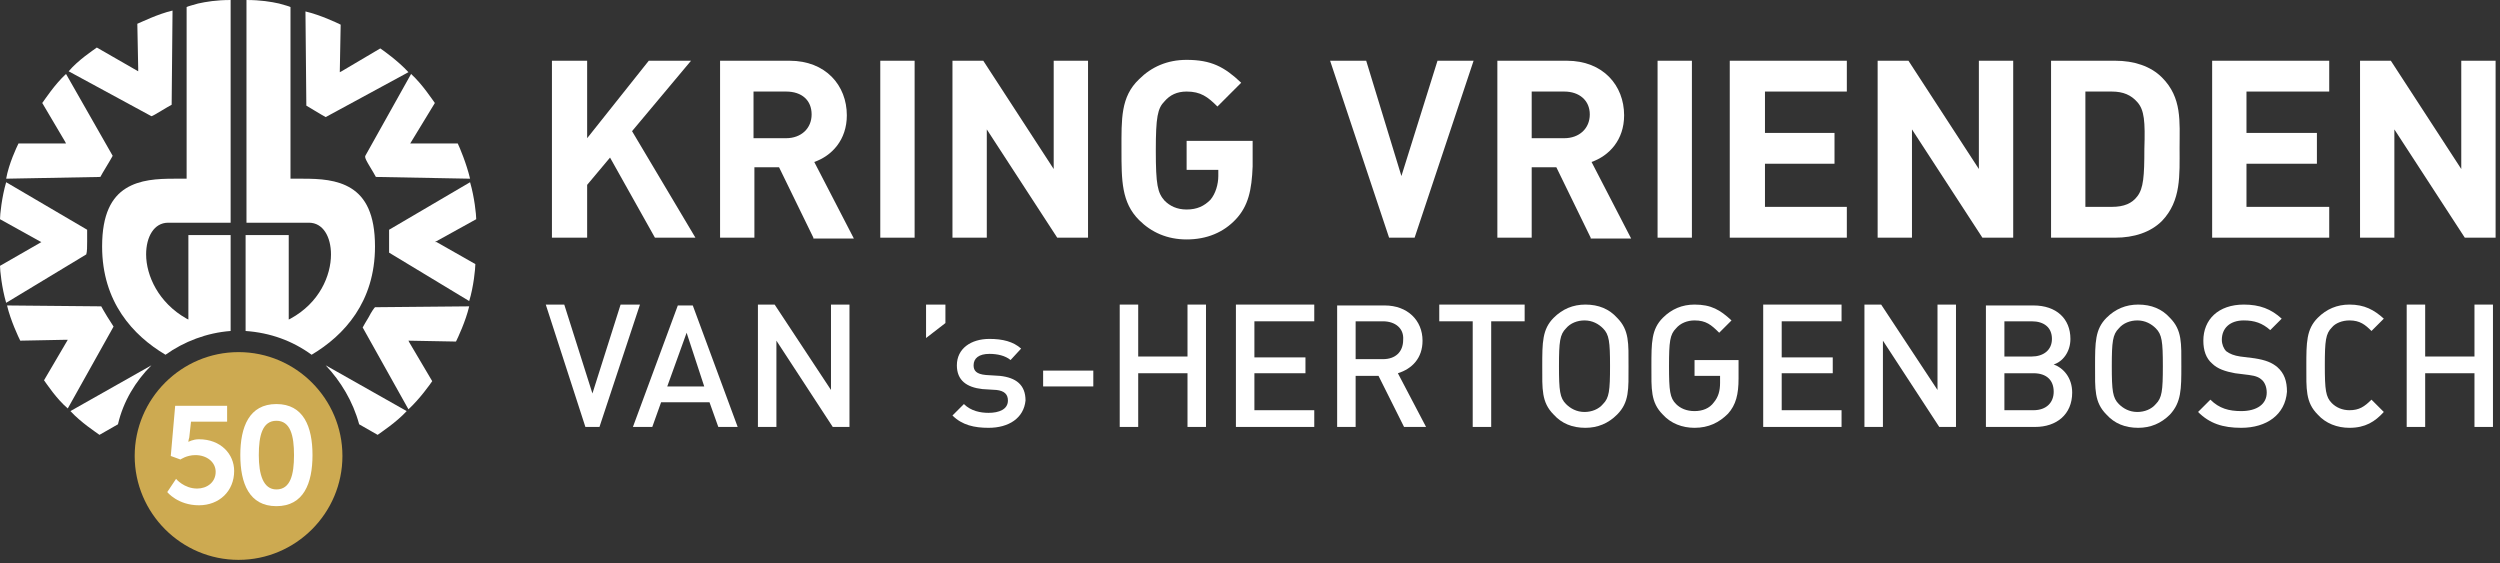<?xml version="1.0" encoding="UTF-8"?>
<svg width="284px" height="64px" viewBox="0 0 284 64" version="1.1" xmlns="http://www.w3.org/2000/svg" xmlns:xlink="http://www.w3.org/1999/xlink">
    <rect x="0" y="0" width="284" height="64" fill="#333333" stroke="none"/>
    <g id="Page-1" stroke="none" stroke-width="1" fill="none" fill-rule="evenodd">
        <g id="50_logo_primair_KV_rgb_diap" fill-rule="nonzero">
            <g id="Group" transform="translate(62, 6.8)" fill="#FFFFFF">
                <polygon id="Path" points="12.4 20.2 7.3 11.1 4.7 14.2 4.7 20.2 0.7 20.2 0.7 0.1 4.7 0.1 4.7 8.9 11.7 0.1 16.5 0.1 9.8 8.1 17 20.2"></polygon>
                <path d="M30.4,20.2 L26.5,12.2 L23.7,12.2 L23.7,20.2 L19.8,20.2 L19.8,0.1 L27.7,0.1 C31.8,0.1 34.2,2.9 34.2,6.3 C34.2,9.1 32.5,10.9 30.5,11.6 L35,20.3 L30.4,20.3 L30.4,20.2 Z M27.3,3.6 L23.6,3.6 L23.6,8.9 L27.3,8.9 C29,8.9 30.2,7.8 30.2,6.2 C30.2,4.6 29.1,3.6 27.3,3.6" id="Shape"></path>
                <rect id="Rectangle" x="38" y="0.1" width="3.9" height="20.1"></rect>
                <polygon id="Path" points="58.1 20.2 50.1 7.9 50.1 20.2 46.2 20.2 46.2 0.1 49.7 0.1 57.7 12.4 57.7 0.1 61.6 0.1 61.6 20.2"></polygon>
                <path d="M78.4,18.1 C77,19.6 75.1,20.4 72.8,20.4 C70.6,20.4 68.8,19.6 67.4,18.2 C65.4,16.2 65.4,13.7 65.4,10.2 C65.4,6.7 65.3,4.2 67.4,2.2 C68.8,0.8 70.6,0 72.8,0 C75.6,0 77.1,0.8 79,2.6 L76.3,5.3 C75.2,4.2 74.4,3.6 72.8,3.6 C71.7,3.6 70.9,4 70.3,4.7 C69.5,5.5 69.3,6.5 69.3,10.3 C69.3,14.2 69.5,15.1 70.3,16 C70.9,16.6 71.7,17 72.8,17 C74,17 74.8,16.6 75.5,15.9 C76.1,15.2 76.4,14.1 76.4,13.2 L76.4,12.5 L72.8,12.5 L72.8,9.2 L80.3,9.2 L80.3,12.1 C80.2,14.8 79.8,16.6 78.4,18.1" id="Path"></path>
                <polygon id="Path" points="98.7 20.2 95.8 20.2 89.1 0.1 93.2 0.1 97.2 13.2 101.3 0.1 105.4 0.1"></polygon>
                <path d="M118.7,20.2 L114.8,12.2 L112,12.2 L112,20.2 L108.1,20.2 L108.1,0.1 L116,0.1 C120.1,0.1 122.5,2.9 122.5,6.3 C122.5,9.1 120.8,10.9 118.8,11.6 L123.3,20.3 L118.7,20.3 L118.7,20.2 Z M115.7,3.6 L112,3.6 L112,8.9 L115.7,8.9 C117.4,8.9 118.6,7.8 118.6,6.2 C118.6,4.6 117.4,3.6 115.7,3.6" id="Shape"></path>
                <rect id="Rectangle" x="126.3" y="0.1" width="3.9" height="20.1"></rect>
                <polygon id="Path" points="134.5 20.2 134.5 0.1 147.8 0.1 147.8 3.6 138.5 3.6 138.5 8.3 146.4 8.3 146.4 11.8 138.5 11.8 138.5 16.7 147.8 16.7 147.8 20.2"></polygon>
                <polygon id="Path" points="163.2 20.2 155.2 7.9 155.2 20.2 151.3 20.2 151.3 0.1 154.8 0.1 162.8 12.4 162.8 0.1 166.7 0.1 166.7 20.2"></polygon>
                <path d="M183.6,18.3 C182.3,19.6 180.4,20.2 178.3,20.2 L171,20.2 L171,0.1 L178.3,0.1 C180.4,0.1 182.3,0.7 183.6,2 C185.9,4.3 185.6,7 185.6,10 C185.6,13.1 185.8,16 183.6,18.3 M180.8,4.8 C180.1,4 179.2,3.6 177.9,3.6 L174.9,3.6 L174.9,16.7 L177.9,16.7 C179.3,16.7 180.2,16.3 180.8,15.5 C181.5,14.6 181.6,13.2 181.6,10.1 C181.7,7 181.6,5.7 180.8,4.8" id="Shape"></path>
                <polygon id="Path" points="189.3 20.2 189.3 0.1 202.6 0.1 202.6 3.6 193.2 3.6 193.2 8.3 201.2 8.3 201.2 11.8 193.2 11.8 193.2 16.7 202.6 16.7 202.6 20.2"></polygon>
                <polygon id="Path" points="218 20.2 210 7.9 210 20.2 206.1 20.2 206.1 0.1 209.6 0.1 217.6 12.4 217.6 0.1 221.5 0.1 221.5 20.2"></polygon>
                <polygon id="Path" points="6.1 41.7 4.5 41.7 5.68434189e-14 27.8 2.1 27.8 5.3 37.9 8.5 27.8 10.7 27.8"></polygon>
                <path d="M19.6,41.7 L18.6,38.9 L13.1,38.9 L12.1,41.7 L9.9,41.7 L15,27.9 L16.7,27.9 L21.8,41.7 L19.6,41.7 Z M16,31 L13.8,37.1 L18,37.1 L16,31 Z" id="Shape"></path>
                <polygon id="Path" points="32.6 41.7 26.2 31.9 26.2 41.7 24.1 41.7 24.1 27.8 26 27.8 32.4 37.5 32.4 27.8 34.5 27.8 34.5 41.7"></polygon>
                <polygon id="Path" points="43.2 31.6 43.2 27.8 45.4 27.8 45.4 29.9"></polygon>
                <path d="M50.3,41.8 C48.7,41.8 47.3,41.5 46.2,40.4 L47.5,39.1 C48.3,39.9 49.4,40.1 50.3,40.1 C51.5,40.1 52.5,39.7 52.5,38.7 C52.5,38 52.1,37.6 51.2,37.5 L49.6,37.4 C47.8,37.2 46.7,36.4 46.7,34.7 C46.7,32.8 48.3,31.7 50.4,31.7 C51.9,31.7 53.1,32 54,32.8 L52.8,34.1 C52.2,33.6 51.3,33.4 50.4,33.4 C49.2,33.4 48.6,33.9 48.6,34.7 C48.6,35.3 48.9,35.7 50,35.8 L51.6,35.9 C53.4,36.1 54.5,36.9 54.5,38.7 C54.3,40.7 52.6,41.8 50.3,41.8" id="Path"></path>
                <rect id="Rectangle" x="56.5" y="35.3" width="5.7" height="1.8"></rect>
                <polygon id="Path" points="72.9 41.7 72.9 35.6 67.3 35.6 67.3 41.7 65.2 41.7 65.2 27.8 67.3 27.8 67.3 33.7 72.9 33.7 72.9 27.8 75 27.8 75 41.7"></polygon>
                <polygon id="Path" points="78.4 41.7 78.4 27.8 87.3 27.8 87.3 29.7 80.5 29.7 80.5 33.8 86.3 33.8 86.3 35.6 80.5 35.6 80.5 39.8 87.3 39.8 87.3 41.7"></polygon>
                <path d="M97.5,41.7 L94.6,35.9 L92,35.9 L92,41.7 L89.9,41.7 L89.9,27.9 L95.3,27.9 C97.9,27.9 99.6,29.6 99.6,31.9 C99.6,33.9 98.4,35.1 96.8,35.6 L100,41.7 L97.5,41.7 Z M95.1,29.7 L92,29.7 L92,34 L95.1,34 C96.5,34 97.4,33.2 97.4,31.8 C97.5,30.5 96.5,29.7 95.1,29.7" id="Shape"></path>
                <polygon id="Path" points="107.4 29.7 107.4 41.7 105.3 41.7 105.3 29.7 101.5 29.7 101.5 27.8 111.2 27.8 111.2 29.7"></polygon>
                <path d="M121.7,40.3 C120.7,41.3 119.5,41.8 118.1,41.8 C116.6,41.8 115.4,41.3 114.5,40.3 C113.1,38.9 113.2,37.4 113.2,34.8 C113.2,32.1 113.2,30.6 114.5,29.3 C115.5,28.3 116.7,27.8 118.1,27.8 C119.6,27.8 120.8,28.3 121.7,29.3 C123.1,30.7 123,32.2 123,34.8 C123,37.4 123.1,38.9 121.7,40.3 M120.1,30.5 C119.6,30 118.9,29.6 118,29.6 C117.2,29.6 116.4,29.9 115.9,30.5 C115.2,31.2 115.1,32 115.1,34.8 C115.1,37.6 115.2,38.4 115.9,39.1 C116.4,39.6 117.1,40 118,40 C118.8,40 119.6,39.7 120.1,39.1 C120.8,38.4 120.9,37.6 120.9,34.8 C120.9,32 120.8,31.2 120.1,30.5" id="Shape"></path>
                <path d="M134.3,40.2 C133.3,41.2 132.1,41.8 130.5,41.8 C129.1,41.8 127.8,41.3 126.9,40.3 C125.5,38.9 125.6,37.4 125.6,34.8 C125.6,32.1 125.6,30.6 126.9,29.3 C127.9,28.3 129.1,27.8 130.5,27.8 C132.4,27.8 133.4,28.4 134.7,29.6 L133.3,31 C132.4,30.1 131.8,29.6 130.5,29.6 C129.7,29.6 128.9,29.9 128.4,30.5 C127.7,31.2 127.6,32 127.6,34.8 C127.6,37.6 127.7,38.4 128.4,39.1 C128.9,39.6 129.6,39.9 130.5,39.9 C131.4,39.9 132.2,39.6 132.7,38.9 C133.2,38.3 133.4,37.6 133.4,36.7 L133.4,35.9 L130.5,35.9 L130.5,34.1 L135.5,34.1 L135.5,36.2 C135.5,38 135.2,39.2 134.3,40.2" id="Path"></path>
                <polygon id="Path" points="138.3 41.7 138.3 27.8 147.2 27.8 147.2 29.7 140.4 29.7 140.4 33.8 146.2 33.8 146.2 35.6 140.4 35.6 140.4 39.8 147.2 39.8 147.2 41.7"></polygon>
                <polygon id="Path" points="158.3 41.7 151.9 31.9 151.9 41.7 149.8 41.7 149.8 27.8 151.7 27.8 158.1 37.5 158.1 27.8 160.2 27.8 160.2 41.7"></polygon>
                <path d="M169.2,41.7 L163.6,41.7 L163.6,27.9 L169,27.9 C171.6,27.9 173.2,29.4 173.2,31.7 C173.2,33.2 172.3,34.3 171.3,34.6 C172.4,35 173.4,36.1 173.4,37.8 C173.4,40.3 171.6,41.7 169.2,41.7 M168.8,29.7 L165.7,29.7 L165.7,33.7 L168.8,33.7 C170.1,33.7 171.1,33 171.1,31.7 C171.1,30.4 170.2,29.7 168.8,29.7 M169,35.6 L165.7,35.6 L165.7,39.8 L169,39.8 C170.5,39.8 171.3,38.9 171.3,37.7 C171.3,36.4 170.5,35.6 169,35.6" id="Shape"></path>
                <path d="M184.5,40.3 C183.5,41.3 182.3,41.8 180.9,41.8 C179.4,41.8 178.2,41.3 177.3,40.3 C175.9,38.9 176,37.4 176,34.8 C176,32.1 176,30.6 177.3,29.3 C178.3,28.3 179.5,27.8 180.9,27.8 C182.4,27.8 183.6,28.3 184.5,29.3 C185.9,30.7 185.8,32.2 185.8,34.8 C185.8,37.4 185.8,38.9 184.5,40.3 M182.9,30.5 C182.4,30 181.7,29.6 180.8,29.6 C180,29.6 179.2,29.9 178.7,30.5 C178,31.2 177.9,32 177.9,34.8 C177.9,37.6 178,38.4 178.7,39.1 C179.2,39.6 179.9,40 180.8,40 C181.6,40 182.4,39.7 182.9,39.1 C183.6,38.4 183.7,37.6 183.7,34.8 C183.7,32 183.6,31.2 182.9,30.5" id="Shape"></path>
                <path d="M192.6,41.8 C190.5,41.8 189,41.3 187.7,40 L189.1,38.6 C190.1,39.6 191.2,39.9 192.6,39.9 C194.4,39.9 195.5,39.1 195.5,37.8 C195.5,37.2 195.3,36.7 195,36.4 C194.7,36.1 194.3,35.9 193.5,35.8 L191.9,35.6 C190.8,35.4 189.9,35.1 189.3,34.5 C188.6,33.9 188.3,33 188.3,31.9 C188.3,29.5 190,27.8 192.9,27.8 C194.7,27.8 196,28.3 197.2,29.4 L195.9,30.7 C195,29.9 194.1,29.6 192.9,29.6 C191.3,29.6 190.4,30.5 190.4,31.8 C190.4,32.3 190.6,32.8 190.9,33.1 C191.3,33.4 191.8,33.6 192.5,33.7 L194.1,33.9 C195.4,34.1 196.1,34.4 196.7,34.9 C197.5,35.6 197.8,36.5 197.8,37.7 C197.6,40.3 195.5,41.8 192.6,41.8" id="Path"></path>
                <path d="M204.9,41.8 C203.5,41.8 202.2,41.3 201.3,40.3 C199.9,38.9 200,37.4 200,34.8 C200,32.1 200,30.6 201.3,29.3 C202.3,28.3 203.5,27.8 204.9,27.8 C206.6,27.8 207.7,28.4 208.8,29.4 L207.4,30.8 C206.7,30.1 206.1,29.6 204.9,29.6 C204.1,29.6 203.3,29.9 202.9,30.4 C202.2,31.1 202.1,31.9 202.1,34.7 C202.1,37.5 202.2,38.3 202.9,39 C203.4,39.5 204.1,39.8 204.9,39.8 C206,39.8 206.6,39.4 207.4,38.6 L208.8,40 C207.8,41.1 206.7,41.8 204.9,41.8" id="Path"></path>
                <polygon id="Path" points="219.1 41.7 219.1 35.6 213.5 35.6 213.5 41.7 211.4 41.7 211.4 27.8 213.5 27.8 213.5 33.7 219.1 33.7 219.1 27.8 221.2 27.8 221.2 41.7"></polygon>
            </g>
            <g id="Group" fill="#FFFFFF">
                <path d="M18.3,12.6 C18.8,12.3 19.3,12 19.5,11.9 L19.6,1.2 C17.9,1.6 16.1,2.5 15.6,2.7 L15.7,7.8 L15.7,8.1 L11,5.4 C10.6,5.7 8.9,6.8 7.8,8.1 L17.2,13.2 C17.3,13.2 17.8,12.9 18.3,12.6 Z" id="Path"></path>
                <path d="M12.1,18.9 C12.4,18.4 12.7,17.9 12.8,17.7 L7.5,8.4 C6.2,9.6 5.1,11.3 4.8,11.7 L7.4,16.1 L7.5,16.3 L2.1,16.3 C1.9,16.7 1,18.6 0.7,20.3 L11.4,20.1 C11.5,19.9 11.8,19.4 12.1,18.9 Z" id="Path"></path>
                <path d="M11.6,28 C11.6,34.3 15.1,38.1 18.8,40.3 C20.9,38.8 23.5,37.8 26.2,37.6 L26.2,26.7 L21.4,26.7 L21.4,36.3 L21.2,36.2 C18,34.4 16.6,31.3 16.6,28.9 C16.6,26.9 17.5,25.3 19.1,25.3 L26.2,25.3 L26.2,0 C24.6,0 23.4,0.2 22.5,0.4 C21.8,0.6 21.4,0.7 21.2,0.8 L21.2,20.3 L21.1,20.3 C20.7,20.3 20.2,20.3 19.8,20.3 C19.8,20.3 19.8,20.3 19.8,20.3 C17.9,20.3 15.9,20.4 14.3,21.4 C12.7,22.4 11.6,24.3 11.6,28 Z" id="Path"></path>
                <path d="M27.9,26.7 L27.9,37.6 C30.7,37.8 33.2,38.7 35.4,40.3 C39.1,38.1 42.6,34.3 42.6,28 C42.6,24.3 41.5,22.4 39.9,21.4 C38.3,20.4 36.3,20.3 34.4,20.3 C33.9,20.3 33.5,20.3 33.1,20.3 L33,20.3 L33,0.8 C32.8,0.7 32.4,0.6 31.7,0.4 C30.8,0.2 29.6,-5.68434189e-14 28,-5.68434189e-14 L28,25.3 L35.1,25.3 C36.7,25.3 37.6,26.9 37.6,28.9 C37.6,31.3 36.3,34.4 33,36.2 L32.8,36.3 L32.8,26.7 L27.9,26.7 Z" id="Path"></path>
                <path d="M35.8,12.6 C36.3,12.9 36.8,13.2 37,13.3 L46.4,8.2 C45.2,6.9 43.5,5.7 43.2,5.5 L38.8,8.1 L38.6,8.2 L38.7,2.8 C38.3,2.6 36.4,1.7 34.7,1.3 L34.8,12 C34.8,12 35.3,12.3 35.8,12.6 Z" id="Path"></path>
                <path d="M42,18.9 C42.3,19.4 42.6,19.9 42.7,20.1 L53.4,20.3 C53,18.6 52.2,16.7 52,16.3 L46.9,16.3 L46.6,16.3 L49.4,11.7 C49.1,11.3 48,9.6 46.7,8.4 L41.5,17.7 C41.4,17.9 41.7,18.4 42,18.9 Z" id="Path"></path>
                <path d="M40.8,48.2 L42.9,49.4 C43.3,49.1 45,48 46.2,46.7 L37,41.5 C38.7,43.3 40.1,45.6 40.8,48.2 Z" id="Path"></path>
                <path d="M41.9,36 C41.6,36.5 41.3,37 41.2,37.2 L46.4,46.5 C47.7,45.3 48.9,43.6 49.1,43.3 L46.5,38.9 L46.4,38.7 L51.8,38.8 C52,38.4 52.9,36.5 53.3,34.8 L42.6,34.9 C42.5,35 42.2,35.4 41.9,36 Z" id="Path"></path>
                <path d="M49.4,27.5 L54.1,24.9 C54.1,24.4 53.9,22.4 53.4,20.7 L44.2,26.1 C44.2,26.3 44.2,26.8 44.2,27.4 C44.2,28 44.2,28.5 44.2,28.7 L53.3,34.2 C53.8,32.6 54,30.5 54,30 L49.6,27.5 L49.4,27.5 Z" id="Path"></path>
                <path d="M17.2,41.5 L8,46.7 C9.2,48 10.9,49.1 11.3,49.4 L13.4,48.2 C14,45.6 15.4,43.3 17.2,41.5 Z" id="Path"></path>
                <path d="M12.2,36 C11.9,35.5 11.6,35 11.5,34.8 L0.8,34.7 C1.2,36.4 2.1,38.3 2.3,38.7 L7.4,38.6 L7.7,38.6 L5,43.2 C5.3,43.6 6.4,45.3 7.7,46.4 L12.9,37.1 C12.8,36.9 12.5,36.5 12.2,36 Z" id="Path"></path>
                <path d="M9.9,27.4 C9.9,26.8 9.9,26.3 9.9,26.1 L0.7,20.7 C0.2,22.4 0,24.4 0,24.9 L4.5,27.4 L4.7,27.5 L0,30.2 C0,30.7 0.2,32.7 0.7,34.4 L9.8,28.9 C9.9,28.6 9.9,28 9.9,27.4 Z" id="Path"></path>
            </g>
            <g id="Group" transform="translate(15.3, 40)">
                <path d="M11.8,0 C18.3,0 23.6,5.3 23.6,11.8 C23.6,18.3 18.3,23.6 11.8,23.6 C5.3,23.6 0,18.3 0,11.8 C0,5.3 5.3,0 11.8,0" id="Path" fill="#CDAA51"></path>
                <g transform="translate(3.7, 5.9)" fill="#FFFFFF">
                    <path d="M3.6,4 C2.9,4 2.4,4.3 2.4,4.3 L2.4,4.3 C2.4,4.3 2.4,4.1 2.5,3.8 L2.7,2 L6.8,2 L6.8,0.2 L0.9,0.2 L0.4,5.9 L1.5,6.3 C1.5,6.3 2.2,5.8 3.2,5.8 C4.5,5.8 5.5,6.6 5.5,7.7 C5.5,8.9 4.5,9.6 3.4,9.6 C1.9,9.6 1,8.5 1,8.5 L5.68434189e-14,10 C5.68434189e-14,10 1.2,11.5 3.6,11.5 C5.9,11.5 7.6,9.9 7.6,7.6 C7.6,5.7 6.1,4 3.6,4 Z" id="Path"></path>
                    <path d="M12.4,0 C9.3,0 8.3,2.6 8.3,5.8 C8.3,9 9.3,11.6 12.4,11.6 C15.5,11.6 16.5,9 16.5,5.8 C16.5,2.6 15.5,0 12.4,0 Z M12.4,9.7 C10.9,9.7 10.4,8 10.4,5.8 C10.4,3.6 10.8,1.9 12.4,1.9 C14,1.9 14.4,3.6 14.4,5.8 C14.4,8 14,9.7 12.4,9.7 Z" id="Shape"></path>
                </g>
            </g>
        </g>
    </g>
</svg>